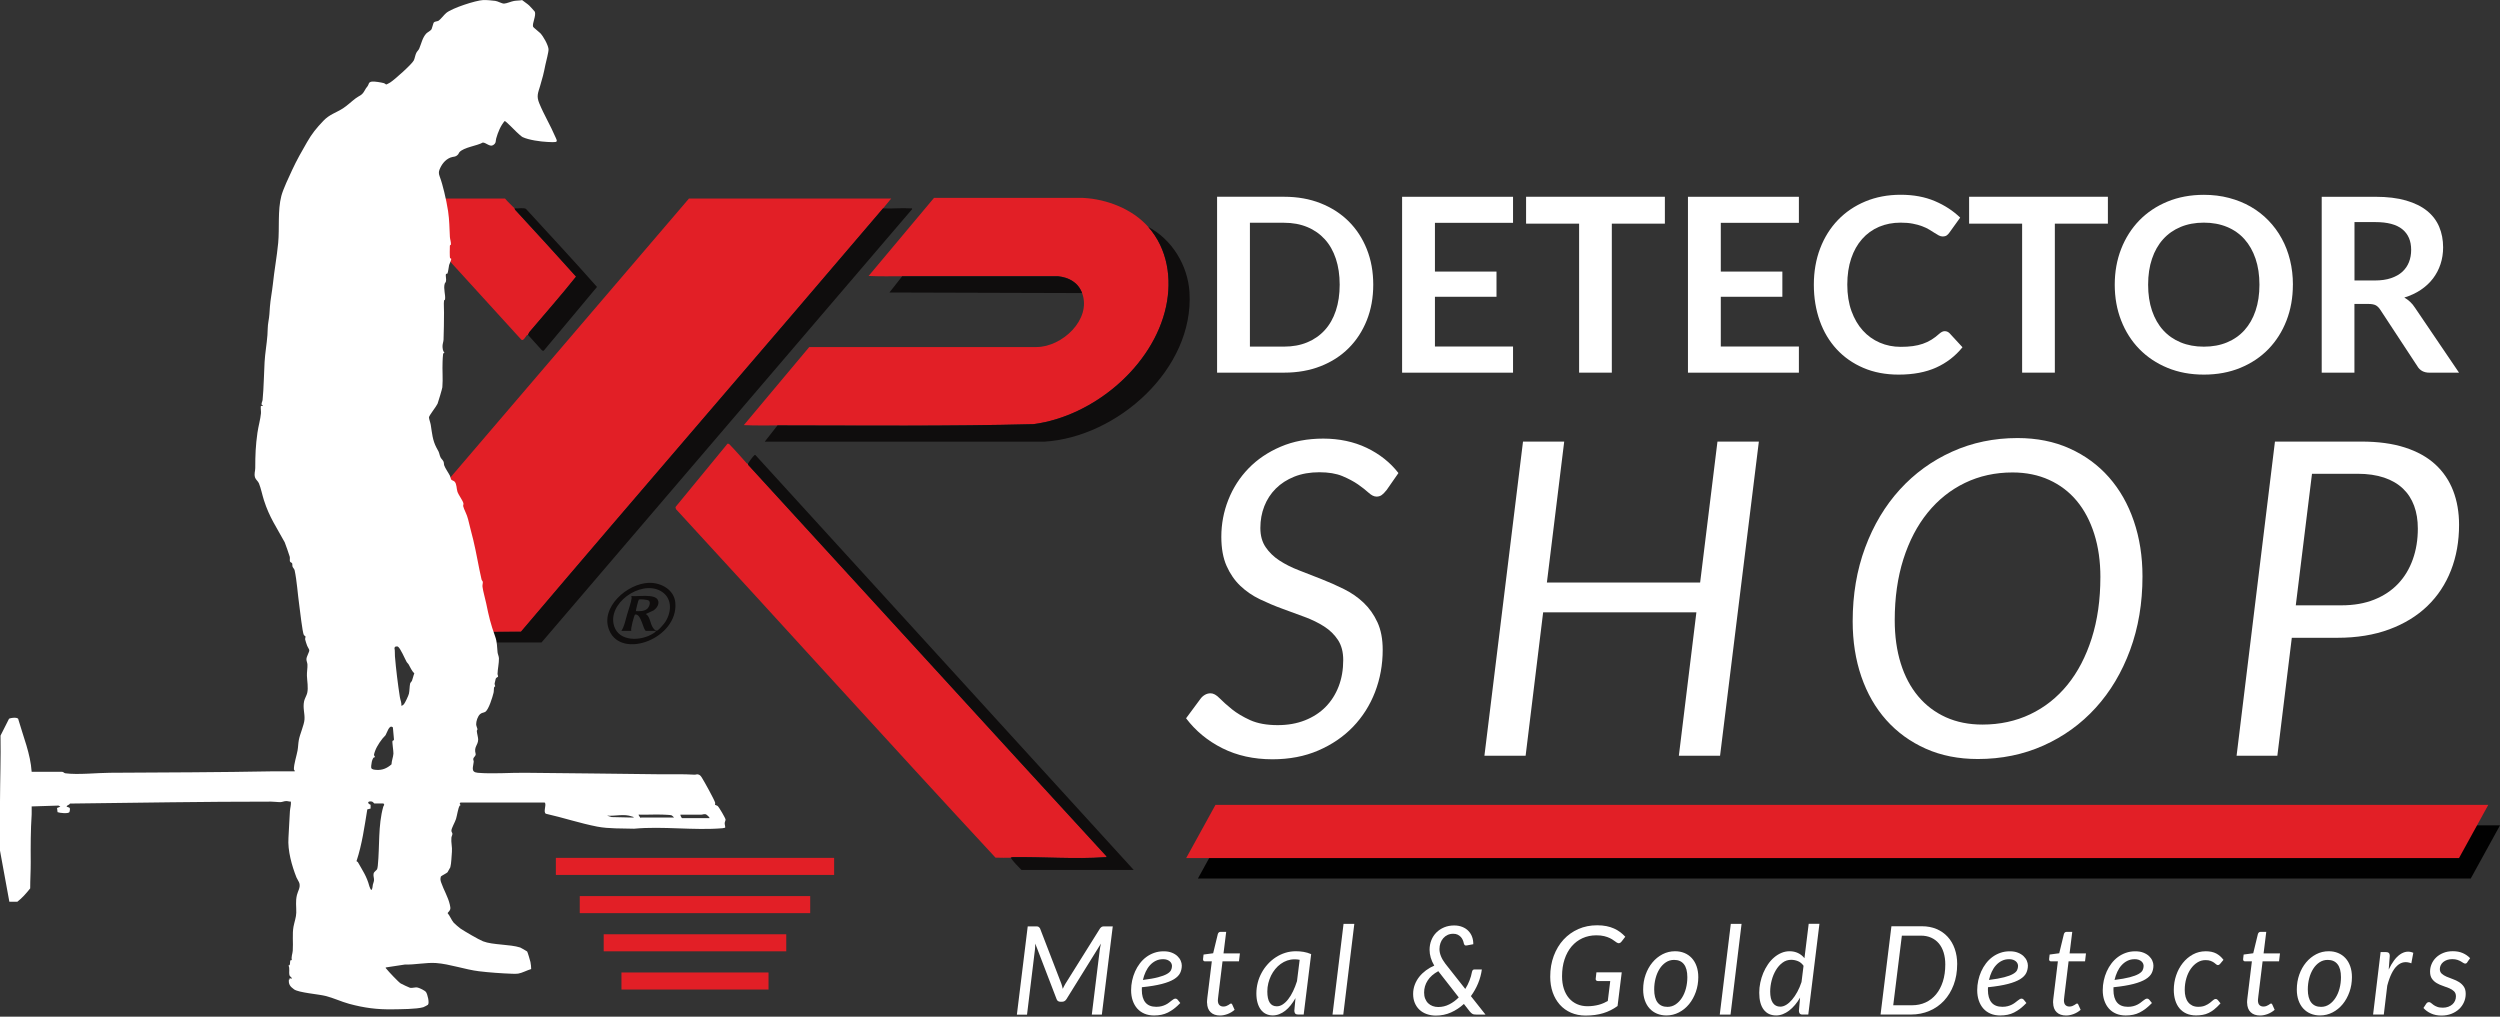 <svg width="300" height="122" viewBox="0 0 300 122" fill="none" xmlns="http://www.w3.org/2000/svg">
<rect x="0" y="0" width="300" height="122" fill="#333333" stroke="none"/>
<g clip-path="url(#clip0_94_163)">
<path d="M121.287 102.93C120.68 102.94 120.065 102.933 119.458 102.916C106.603 89.053 93.927 75.01 81.12 61.102L81.054 60.849L87.308 53.236L87.483 53.271C88.224 54.016 88.898 54.82 89.604 55.593C89.66 55.656 89.737 55.638 89.744 55.642C89.758 55.656 89.758 55.758 89.811 55.814C104.145 71.446 118.425 87.132 132.777 102.754C132.805 102.912 132.706 102.849 132.605 102.856C129.093 103.112 125.104 102.8 121.523 102.852C121.396 102.852 121.298 102.926 121.287 102.926V102.93Z" fill="#E21F26"/>
<path d="M89.744 55.645C89.948 55.34 90.225 54.932 90.478 54.676C90.534 54.62 90.541 54.578 90.647 54.602L136.049 104.394H122.576C122.144 103.93 121.631 103.46 121.287 102.933C121.301 102.933 121.396 102.859 121.523 102.859C125.104 102.807 129.09 103.123 132.605 102.863C132.706 102.856 132.805 102.916 132.777 102.761C118.425 87.142 104.148 71.457 89.811 55.821C89.758 55.764 89.758 55.663 89.744 55.649V55.645Z" fill="#0F0D0D"/>
<path d="M137.791 27.231C140.105 29.85 140.649 33.432 139.929 36.785C138.388 43.952 131.203 49.953 124.03 50.898C113.804 51.158 103.537 51.059 93.298 51.049C91.953 51.049 90.601 51.077 89.26 51.014L97.108 41.645H124.391C127.439 41.638 131.017 38.341 129.855 35.17C129.388 33.895 128.275 33.288 126.965 33.151C120.732 33.144 114.5 33.158 108.271 33.151C106.926 33.151 105.574 33.179 104.232 33.116L112.08 23.748H129.964C132.808 23.888 135.888 25.075 137.794 27.231H137.791Z" fill="#E21F26"/>
<path d="M137.791 27.231C140.639 28.73 142.538 31.841 142.738 35.061C143.307 44.279 134.093 52.474 125.297 53.001H91.767L93.298 51.049C103.537 51.063 113.804 51.161 124.03 50.898C131.203 49.953 138.388 43.952 139.929 36.785C140.649 33.432 140.108 29.85 137.791 27.231Z" fill="#0F0D0D"/>
<path d="M129.852 35.17L106.733 35.1L108.263 33.151C114.493 33.158 120.725 33.144 126.958 33.151C128.268 33.288 129.381 33.892 129.848 35.17H129.852Z" fill="#0F0D0D"/>
<path d="M41.698 75.843C40.539 75.843 39.373 75.874 38.218 75.808L82.679 23.821H106.947C106.624 24.215 106.301 24.618 105.971 25.005C91.532 41.975 76.935 58.816 62.52 75.808C55.582 75.864 48.64 75.853 41.701 75.843H41.698Z" fill="#E21F26"/>
<path d="M105.967 25.005C107.049 25.064 108.204 24.927 109.275 25.005C109.38 25.012 109.475 24.952 109.447 25.107L64.986 77.093H40.718C40.687 76.973 40.767 76.952 40.824 76.882C41.09 76.534 41.459 76.222 41.694 75.839C48.633 75.85 55.575 75.86 62.514 75.804C76.928 58.812 91.528 41.972 105.964 25.001L105.967 25.005Z" fill="#0F0D0D"/>
<path d="M61.752 25.005C61.752 25.005 61.766 25.12 61.818 25.18C64.266 27.845 66.717 30.5 69.125 33.2C67.335 35.448 65.424 37.614 63.563 39.809C63.458 39.932 63.398 40.139 63.353 40.191C63.349 40.199 63.265 40.177 63.212 40.241C63.047 40.434 62.787 40.971 62.549 40.75L47.13 23.825H60.603C60.947 24.25 61.386 24.611 61.752 25.008V25.005Z" fill="#E21F26"/>
<path d="M63.353 40.184C63.398 40.132 63.458 39.925 63.563 39.802C65.424 37.607 67.335 35.444 69.125 33.193C66.717 30.497 64.262 27.838 61.818 25.173C61.766 25.117 61.766 25.015 61.752 24.998C62.117 25.054 62.815 24.892 63.114 25.064C65.965 28.179 68.848 31.265 71.64 34.433L65.235 42.098L65.056 42.063L63.353 40.177V40.184Z" fill="#0F0D0D"/>
<path d="M77.893 69.94C79.337 69.909 80.903 70.762 81.04 72.324C81.412 76.584 74.61 79.196 73.114 75.653C71.952 72.9 75.284 70 77.89 69.94H77.893ZM78.673 75.702H77.525C77.191 75.702 76.952 73.592 76.211 73.746C76.113 73.767 75.65 75.474 75.751 75.702H74.568C74.926 75.162 75.06 74.407 75.246 73.767C75.4 73.23 75.727 72.31 75.794 71.805C75.808 71.699 75.772 71.622 75.755 71.524C76.489 71.618 78.557 71.225 78.94 71.991C79.179 72.472 78.81 72.984 78.424 73.251L77.497 73.68C78.013 73.971 78.009 74.807 78.343 75.305C78.469 75.495 78.691 75.794 78.926 75.635C79.147 75.488 79.698 74.849 79.849 74.61C80.646 73.353 80.674 71.65 79.214 70.885C76.805 69.621 72.826 72.437 73.701 75.144C74.315 77.047 76.928 76.928 78.35 76.036C78.413 75.997 78.782 75.794 78.676 75.702H78.673ZM77.886 72.1C77.735 71.942 76.791 71.871 76.661 71.952C76.601 71.991 76.313 73.146 76.303 73.336C76.763 73.35 77.282 73.374 77.662 73.058C77.879 72.876 78.108 72.338 77.886 72.1Z" fill="#0F0D0D"/>
<path d="M-0 96.181C0.01 93.568 0.109 90.907 0.063 88.273L1.081 86.254C1.194 86.156 2.226 85.987 2.208 86.356C2.802 88.428 3.652 90.44 3.799 92.617H7.451C7.634 92.624 7.655 92.768 7.851 92.796C9.354 92.996 11.647 92.74 13.22 92.733C19.783 92.694 26.335 92.68 32.888 92.557C33.713 92.543 34.545 92.575 35.37 92.557C35.395 92.441 35.272 92.42 35.268 92.308C35.258 91.707 35.595 90.682 35.707 90.061C35.781 89.65 35.781 89.225 35.858 88.81C35.992 88.08 36.494 86.995 36.539 86.338C36.589 85.597 36.318 84.958 36.494 84.137C36.56 83.835 36.803 83.438 36.866 83.161C37.014 82.507 36.855 81.742 36.831 81.092C36.813 80.643 36.915 80.155 36.894 79.748C36.884 79.526 36.768 79.319 36.771 79.108C36.778 78.757 37.143 78.234 37.112 78.009C37.094 77.886 36.915 77.651 36.862 77.5C36.803 77.332 36.641 76.889 36.62 76.742C36.599 76.594 36.68 76.464 36.652 76.37C36.631 76.303 36.518 76.292 36.462 76.201C36.29 75.899 35.988 73.157 35.904 72.56C35.718 71.243 35.63 69.715 35.356 68.437C35.318 68.262 35.142 68.125 35.103 67.991C35.065 67.858 35.103 67.679 35.047 67.581C35.005 67.507 34.836 67.496 34.794 67.366C34.745 67.205 34.815 66.991 34.77 66.808C34.731 66.653 34.218 65.175 34.166 65.077C33.169 63.247 32.329 62.082 31.676 60.038C31.469 59.392 31.322 58.623 31.076 58.008C30.974 57.756 30.682 57.541 30.609 57.31C30.465 56.85 30.63 56.569 30.63 56.168C30.63 54.606 30.675 53.468 30.893 51.927C30.998 51.182 31.255 50.294 31.314 49.606C31.335 49.37 31.272 49.019 31.297 48.756L31.343 48.696L31.518 48.728C31.574 48.57 31.413 48.636 31.399 48.573C31.35 48.352 31.494 48.18 31.511 47.994C31.659 46.48 31.662 44.964 31.75 43.447C31.81 42.372 32.01 41.298 32.09 40.227C32.136 39.637 32.105 39.173 32.21 38.594C32.34 37.892 32.34 37.484 32.392 36.792C32.452 35.967 32.649 34.988 32.744 34.106C32.916 32.438 33.228 30.802 33.383 29.145C33.551 27.368 33.305 25.258 33.762 23.509C33.976 22.691 34.689 21.195 35.068 20.377C35.588 19.253 36.216 18.14 36.838 17.069C37.459 15.998 37.934 15.415 38.811 14.492C39.535 13.726 40.335 13.533 41.167 12.996C41.659 12.68 42.189 12.167 42.667 11.809C43.144 11.451 43.422 11.472 43.738 10.896C43.931 10.548 43.899 10.626 44.114 10.338C44.289 10.102 44.18 9.864 44.623 9.793C44.921 9.748 45.753 9.892 46.066 9.976C46.182 10.008 46.28 10.137 46.371 10.137C46.403 10.137 46.761 9.934 46.828 9.895C47.319 9.59 49.447 7.69 49.661 7.241C49.774 7.005 49.827 6.609 49.95 6.359C50.051 6.149 50.223 6.026 50.304 5.84C50.553 5.264 50.694 4.502 51.161 4.014C51.312 3.856 51.691 3.698 51.797 3.48C51.867 3.332 51.99 2.778 52.06 2.693C52.169 2.567 52.474 2.574 52.618 2.493C52.843 2.363 53.292 1.766 53.549 1.556C54.251 0.969 57.067 0.053 57.994 0.004C58.303 -0.014 59.111 0.06 59.437 0.105C59.736 0.144 60.227 0.439 60.484 0.432C60.779 0.425 61.333 0.176 61.674 0.116C61.98 0.06 62.345 0.077 62.654 0.011C62.917 0.228 63.251 0.425 63.5 0.657C63.577 0.73 64.15 1.345 64.167 1.391C64.381 1.865 63.83 2.813 63.974 3.22C64.002 3.297 64.715 3.849 64.841 3.985C65.213 4.386 65.747 5.334 65.821 5.871C65.863 6.191 65.522 7.385 65.442 7.799C65.245 8.81 65.105 9.347 64.813 10.32C64.553 11.18 64.36 11.535 64.715 12.402C65.266 13.747 66.074 15.085 66.643 16.43C66.72 16.616 66.959 16.985 66.681 17.034C66.467 17.073 65.93 17.048 65.688 17.034C64.866 16.995 63.447 16.802 62.71 16.451C62.555 16.377 62.141 15.98 61.983 15.836C61.793 15.664 60.677 14.492 60.557 14.523C60.062 15.103 59.753 15.875 59.546 16.609C59.455 16.928 59.574 17.157 59.181 17.41C58.788 17.662 58.335 17.118 57.941 17.104C57.208 17.515 55.691 17.659 55.129 18.263C55.066 18.33 55.048 18.445 54.978 18.523C54.658 18.888 54.405 18.758 54.03 18.916C53.394 19.183 52.983 19.741 52.737 20.366C52.629 20.64 52.653 20.875 52.755 21.153C52.98 21.757 53.155 22.406 53.31 23.049C53.486 23.779 53.668 24.629 53.77 25.335C53.935 26.469 53.928 27.326 53.988 28.446C54.002 28.699 54.156 29.145 54.103 29.369C54.093 29.415 53.998 29.384 53.984 29.492C53.963 29.65 53.963 30.911 54.002 30.974C54.023 31.006 54.139 31.009 54.149 31.069C54.17 31.188 53.938 31.638 53.896 31.799C53.83 32.063 53.794 32.593 53.696 32.814C53.664 32.891 53.542 32.814 53.517 32.888C53.443 33.088 53.58 33.478 53.517 33.752C53.482 33.903 53.384 33.966 53.359 34.061C53.197 34.658 53.478 35.381 53.408 35.918C53.394 36.031 53.296 35.974 53.282 36.087C53.233 36.477 53.289 37.066 53.282 37.488C53.268 38.58 53.275 39.668 53.226 40.757C53.215 40.999 53.106 41.266 53.103 41.515C53.103 41.726 53.131 42.218 53.342 42.274C53.264 42.347 53.191 42.393 53.169 42.509C53.138 42.681 53.12 43.169 53.11 43.383C53.061 44.395 53.169 45.473 53.082 46.477C53.071 46.614 52.58 48.289 52.509 48.443C52.351 48.798 51.47 49.88 51.477 50.087C51.484 50.308 51.649 50.722 51.691 50.986C51.853 51.993 51.895 52.808 52.383 53.735C52.646 54.234 52.625 54.093 52.783 54.676C52.885 55.045 53.099 55.133 53.208 55.361C53.289 55.526 53.254 55.694 53.306 55.845C53.429 56.203 53.805 56.716 53.991 57.088C54.058 57.222 54.089 57.464 54.153 57.555C54.209 57.636 54.448 57.692 54.546 57.791C54.82 58.072 54.771 58.63 54.89 58.995C55.023 59.402 55.515 60.024 55.606 60.382C55.642 60.523 55.561 60.624 55.585 60.747C55.656 61.095 56.042 61.745 56.172 62.32C56.354 63.132 56.593 63.957 56.793 64.792C57.176 66.369 57.418 67.96 57.783 69.526C57.812 69.652 57.927 69.737 57.938 69.831C57.956 69.965 57.875 70.189 57.899 70.404C57.969 70.976 58.222 71.801 58.345 72.409C58.651 73.926 58.886 74.905 59.413 76.359C59.669 77.068 59.63 77.567 59.708 78.283C59.729 78.49 59.866 78.761 59.873 78.996C59.887 79.575 59.722 80.274 59.704 80.857C59.701 80.966 59.785 81.096 59.767 81.198C59.757 81.254 59.539 81.293 59.486 81.454C59.469 81.507 59.353 81.988 59.353 82.026C59.349 82.149 59.43 82.283 59.42 82.367C59.416 82.406 59.321 82.395 59.304 82.448C59.244 82.648 59.276 82.929 59.23 83.122C59.111 83.621 58.64 85.194 58.215 85.432C58.019 85.541 57.815 85.513 57.608 85.699C57.32 85.963 57.134 86.546 57.141 86.925C57.141 87.111 57.295 87.416 57.295 87.511C57.295 87.574 57.211 87.638 57.218 87.732C57.239 88.027 57.383 88.522 57.38 88.733C57.369 89.46 56.842 89.586 57.074 90.447C57.148 90.717 56.814 90.837 56.793 91.079C56.783 91.202 56.856 91.307 56.846 91.416C56.797 92.037 56.438 92.659 57.344 92.736C59.069 92.884 61.175 92.719 62.952 92.733C68.314 92.775 73.75 92.856 79.115 92.912C80.523 92.926 81.952 92.873 83.382 92.964C83.487 92.971 83.578 92.908 83.712 92.922C83.968 92.947 84.084 93.105 84.214 93.302C84.477 93.709 85.72 95.956 85.815 96.314C85.843 96.42 85.783 96.549 85.804 96.581C85.815 96.595 86.043 96.658 86.113 96.711C86.264 96.827 87.065 98.186 87.069 98.354C87.069 98.463 86.97 98.632 86.963 98.776C86.956 98.969 87.047 99.134 87.019 99.323C86.914 99.338 86.809 99.376 86.703 99.387C83.294 99.678 79.522 99.12 76.085 99.446C74.649 99.397 73.072 99.464 71.664 99.194C69.624 98.8 67.542 98.105 65.505 97.649C65.171 97.448 65.561 96.683 65.407 96.346L65.336 96.3H55.255L55.16 96.437C55.353 96.743 55.234 96.578 55.16 96.683C54.971 96.964 54.844 97.887 54.721 98.277C54.599 98.667 54.184 99.362 54.17 99.661C54.16 99.854 54.286 99.91 54.29 100.057C54.293 100.205 54.184 100.359 54.167 100.528C54.111 101.104 54.283 101.641 54.23 102.224C54.184 102.73 54.163 103.629 54.037 104.078C54.026 104.11 53.724 104.65 53.7 104.675C53.601 104.78 53.061 105.047 52.91 105.17C52.818 105.465 52.846 105.626 52.941 105.904C53.233 106.764 53.773 107.649 53.977 108.544C54.103 109.096 54.075 109.152 53.71 109.57C53.988 109.893 54.17 110.402 54.437 110.715C54.542 110.837 55.108 111.329 55.248 111.42C55.743 111.754 57.46 112.762 57.969 112.958C59.139 113.411 61.172 113.299 62.422 113.699C62.496 113.724 63.226 114.142 63.258 114.177C63.307 114.229 63.623 115.286 63.654 115.444C63.711 115.708 63.735 116.017 63.742 116.287C63.272 116.421 62.643 116.761 62.18 116.835C61.955 116.87 61.667 116.856 61.435 116.849C60.224 116.807 58.675 116.698 57.474 116.55C55.824 116.35 53.953 115.68 52.334 115.564C51.168 115.479 49.784 115.785 48.598 115.743L46.291 116.094C46.266 116.196 46.333 116.21 46.378 116.27C46.603 116.565 47.815 117.846 48.078 118.011C48.187 118.078 49.1 118.513 49.191 118.531C49.528 118.601 49.802 118.426 50.143 118.513C50.381 118.577 50.982 118.854 51.122 119.051C51.298 119.296 51.561 120.357 51.35 120.575C51.312 120.613 50.873 120.841 50.796 120.866C49.985 121.108 48.043 121.101 47.137 121.119C45.244 121.15 43.72 120.95 41.898 120.459C40.953 120.202 39.991 119.742 39.054 119.511C38.211 119.3 35.841 119.121 35.289 118.724C34.826 118.39 34.591 118.113 34.675 117.499L34.791 117.558L34.735 117.383C35.381 117.548 34.791 117.211 34.745 117.049C34.629 116.649 34.815 116.182 34.615 115.866C34.917 115.838 34.721 115.427 34.879 115.216H35.023C34.921 114.823 35.107 114.458 35.131 114.075C35.198 113.137 35.058 112.045 35.223 111.189C35.331 110.623 35.539 110.075 35.553 109.528C35.57 108.776 35.444 108.179 35.633 107.396C35.749 106.912 36.065 106.518 35.928 105.995C35.876 105.799 35.658 105.497 35.577 105.296C35.019 103.892 34.506 102.062 34.615 100.538C34.692 99.471 34.71 98.414 34.791 97.329C34.819 96.953 34.945 96.574 34.907 96.191C34.717 96.205 34.541 96.128 34.352 96.128C34.099 96.128 33.885 96.251 33.65 96.255C33.312 96.262 32.933 96.195 32.544 96.195C24.495 96.191 16.44 96.335 8.396 96.427C8.329 96.588 8.048 96.63 8.002 96.746C7.95 96.876 8.357 96.827 8.382 97.01C8.413 97.087 8.367 97.357 8.339 97.434C8.245 97.68 7.146 97.561 6.907 97.459L6.844 96.957L7.244 96.802L7.026 96.669L3.799 96.771C3.785 97.09 3.82 97.413 3.799 97.733C3.676 99.636 3.673 101.543 3.687 103.453C3.694 104.506 3.62 105.553 3.624 106.606C3.164 107.186 2.658 107.765 2.079 108.211H1.123L-0 102.076C0.007 100.114 -0.011 98.144 -0 96.181ZM48.152 84.681C48.275 84.688 48.397 84.597 48.471 84.505C48.615 84.33 49.023 83.466 49.072 83.238C49.149 82.897 49.145 82.349 49.212 82.04C49.244 81.893 49.384 81.816 49.44 81.679C49.549 81.401 49.598 81.082 49.718 80.808C49.398 80.499 49.24 80.078 49.019 79.702C48.963 79.607 48.861 79.547 48.805 79.449C48.598 79.091 48.043 77.749 47.741 77.591C47.664 77.553 47.446 77.567 47.39 77.641L47.334 77.767C47.411 78.094 47.365 78.427 47.393 78.754C47.52 80.302 47.744 82.111 47.983 83.649C48.036 83.993 48.222 84.368 48.152 84.677V84.681ZM47.112 88.898C47.137 88.86 47.263 88.877 47.277 88.744L47.147 87.29C46.701 86.89 46.456 87.922 46.263 88.228C45.806 88.663 45.23 89.509 45.016 90.103C44.981 90.201 44.883 90.478 44.879 90.559C44.872 90.71 45.002 90.738 44.995 90.872C44.626 90.78 44.5 91.999 44.553 92.157C44.619 92.357 44.988 92.374 45.199 92.388C45.904 92.431 46.463 92.178 46.982 91.721C46.993 91.293 47.182 90.861 47.211 90.436C47.228 90.145 47.032 89.014 47.105 88.898H47.112ZM46.02 96.416H44.911C44.883 96.416 44.763 96.209 44.616 96.184C44.149 96.1 43.991 96.377 44.472 96.574V97.024L44.075 97.129C43.734 99.211 43.45 101.314 42.783 103.33C42.797 103.39 42.913 103.404 42.934 103.439C43.513 104.468 44.015 105.17 44.321 106.343C44.342 106.42 44.496 106.803 44.559 106.806C44.728 106.631 44.7 106.346 44.742 106.16C44.781 105.985 44.876 105.802 44.883 105.609C44.893 105.335 44.767 105.082 44.837 104.808C44.893 104.598 45.199 104.429 45.258 104.296C45.293 104.215 45.328 103.959 45.339 103.853C45.571 101.55 45.357 99.046 45.992 96.802C46.017 96.718 46.087 96.651 46.108 96.564L46.02 96.42V96.416ZM85.151 98.168C85.148 98.07 84.846 97.796 84.775 97.757C84.54 97.621 84.361 97.757 84.133 97.764C83.308 97.782 82.476 97.747 81.65 97.764C81.612 97.8 81.78 98.172 81.854 98.172H85.151V98.168ZM80.892 98.109C80.839 98.031 80.632 97.849 80.558 97.828C80.428 97.789 79.726 97.761 79.522 97.754C78.564 97.715 77.591 97.789 76.633 97.754C76.594 97.789 76.794 98.073 76.836 98.112C76.906 98.175 76.935 98.105 76.956 98.105H80.895L80.892 98.109ZM76.046 98.109C76.029 98 75.923 98.014 75.85 97.986C74.873 97.621 73.855 97.958 72.837 97.877L73.392 98.049L76.046 98.109Z" fill="white"/>
<path d="M66.703 102.944H100.096V104.991H66.703V102.944ZM69.571 109.577H97.224V107.53H69.571V109.577ZM72.444 114.159H94.351V112.112H72.444V114.159ZM74.575 118.745H92.223V116.698H74.575V118.745Z" fill="#E21F26"/>
<path d="M133.532 111.157L132.222 121.751H131.017L131.979 113.924C131.994 113.826 132.011 113.717 132.036 113.597C132.057 113.478 132.085 113.355 132.113 113.229L127.98 119.89C127.85 120.1 127.675 120.209 127.446 120.209H127.246C127.137 120.209 127.042 120.181 126.962 120.128C126.881 120.076 126.821 119.995 126.79 119.893L124.233 113.232C124.23 113.352 124.223 113.467 124.219 113.583C124.216 113.699 124.205 113.808 124.198 113.906L123.243 121.758H122.025L123.327 111.164H124.349C124.472 111.164 124.56 111.181 124.616 111.213C124.669 111.245 124.732 111.308 124.802 111.403L127.369 118.064C127.404 118.162 127.432 118.26 127.457 118.359C127.481 118.457 127.506 118.559 127.531 118.661C127.58 118.559 127.629 118.457 127.678 118.359C127.727 118.26 127.78 118.162 127.84 118.064L132.008 111.403C132.092 111.304 132.166 111.241 132.229 111.21C132.292 111.181 132.387 111.164 132.51 111.164H133.539L133.532 111.157Z" fill="white"/>
<path d="M141.632 120.367C141.38 120.627 141.134 120.852 140.891 121.038C140.649 121.224 140.403 121.375 140.158 121.501C139.908 121.624 139.648 121.716 139.375 121.772C139.101 121.828 138.806 121.856 138.49 121.856C138.061 121.856 137.675 121.786 137.338 121.642C136.997 121.498 136.709 121.294 136.474 121.031C136.239 120.768 136.056 120.448 135.926 120.072C135.796 119.697 135.733 119.279 135.733 118.815C135.733 118.433 135.775 118.046 135.856 117.667C135.937 117.288 136.056 116.923 136.211 116.575C136.365 116.231 136.555 115.911 136.78 115.613C137.004 115.318 137.261 115.062 137.549 114.847C137.837 114.633 138.156 114.465 138.504 114.342C138.851 114.219 139.224 114.156 139.624 114.156C140.024 114.156 140.33 114.208 140.607 114.317C140.884 114.426 141.109 114.563 141.288 114.731C141.464 114.9 141.597 115.083 141.685 115.286C141.773 115.49 141.815 115.68 141.815 115.862C141.815 116.189 141.748 116.487 141.615 116.761C141.481 117.035 141.239 117.281 140.884 117.502C140.53 117.72 140.042 117.913 139.42 118.074C138.799 118.236 138.002 118.369 137.025 118.468C137.025 118.52 137.025 118.576 137.022 118.626C137.022 118.678 137.018 118.731 137.018 118.784C137.018 119.444 137.162 119.949 137.45 120.297C137.738 120.645 138.174 120.817 138.756 120.817C138.992 120.817 139.202 120.792 139.389 120.743C139.575 120.694 139.74 120.634 139.884 120.56C140.028 120.49 140.158 120.409 140.266 120.325C140.379 120.237 140.477 120.16 140.568 120.09C140.66 120.02 140.744 119.956 140.825 119.907C140.905 119.858 140.983 119.834 141.06 119.834C141.155 119.834 141.239 119.876 141.313 119.96L141.639 120.367H141.632ZM139.55 115.104C139.241 115.104 138.953 115.167 138.693 115.297C138.433 115.423 138.202 115.602 137.998 115.824C137.794 116.048 137.622 116.312 137.482 116.614C137.341 116.916 137.229 117.242 137.148 117.593C137.907 117.498 138.518 117.393 138.974 117.27C139.434 117.151 139.785 117.017 140.031 116.877C140.277 116.737 140.438 116.586 140.519 116.424C140.6 116.262 140.639 116.09 140.639 115.915C140.639 115.827 140.618 115.732 140.579 115.637C140.54 115.543 140.477 115.455 140.389 115.374C140.302 115.297 140.189 115.23 140.052 115.177C139.915 115.125 139.747 115.1 139.55 115.1V115.104Z" fill="white"/>
<path d="M144.842 120.336V120.22C144.842 120.174 144.845 120.104 144.852 120.016C144.859 119.928 144.873 119.812 144.887 119.669C144.901 119.525 144.93 119.338 144.958 119.107L145.418 115.36H144.582C144.512 115.36 144.459 115.335 144.417 115.29C144.375 115.244 144.357 115.17 144.368 115.072L144.427 114.545L145.579 114.391L146.141 112.077C146.166 112.003 146.204 111.943 146.257 111.894C146.31 111.849 146.373 111.824 146.453 111.824H147.142L146.822 114.405H148.789L148.676 115.36H146.703L146.253 119.04C146.229 119.244 146.208 119.405 146.194 119.528C146.18 119.651 146.169 119.749 146.162 119.823C146.155 119.897 146.148 119.949 146.148 119.978C146.148 120.006 146.144 120.03 146.144 120.044C146.144 120.297 146.204 120.483 146.324 120.603C146.443 120.722 146.601 120.785 146.798 120.785C146.931 120.785 147.047 120.768 147.142 120.729C147.237 120.69 147.324 120.652 147.398 120.606C147.472 120.56 147.535 120.522 147.584 120.483C147.633 120.445 147.675 120.427 147.711 120.427C147.756 120.427 147.788 120.438 147.809 120.455C147.83 120.476 147.851 120.508 147.872 120.55L148.153 121.178C147.911 121.389 147.637 121.558 147.328 121.677C147.019 121.796 146.71 121.86 146.401 121.86C145.923 121.86 145.548 121.73 145.274 121.466C145 121.207 144.859 120.827 144.849 120.329L144.842 120.336Z" fill="white"/>
<path d="M155.457 119.774C155.278 120.09 155.088 120.374 154.884 120.631C154.681 120.887 154.463 121.105 154.235 121.284C154.007 121.463 153.764 121.603 153.511 121.702C153.259 121.8 152.995 121.849 152.725 121.849C152.43 121.849 152.16 121.789 151.921 121.674C151.678 121.558 151.475 121.389 151.303 121.164C151.134 120.94 151.001 120.666 150.906 120.336C150.811 120.006 150.765 119.633 150.765 119.209C150.765 118.784 150.822 118.334 150.931 117.913C151.039 117.491 151.197 117.095 151.405 116.719C151.608 116.343 151.854 116.003 152.142 115.687C152.426 115.374 152.746 115.104 153.101 114.872C153.452 114.644 153.831 114.465 154.235 114.338C154.639 114.212 155.063 114.149 155.506 114.149C155.825 114.149 156.138 114.173 156.44 114.226C156.742 114.279 157.044 114.366 157.339 114.496L156.443 121.74H155.762C155.59 121.74 155.474 121.695 155.411 121.607C155.348 121.519 155.32 121.41 155.32 121.28L155.46 119.763L155.457 119.774ZM155.959 115.177C155.85 115.153 155.745 115.135 155.636 115.128C155.53 115.121 155.425 115.118 155.323 115.118C155.028 115.118 154.74 115.167 154.466 115.262C154.189 115.357 153.933 115.493 153.69 115.666C153.448 115.838 153.23 116.045 153.034 116.284C152.837 116.522 152.669 116.786 152.528 117.07C152.388 117.355 152.279 117.66 152.198 117.983C152.117 118.306 152.079 118.636 152.079 118.977C152.079 120.164 152.458 120.757 153.216 120.757C153.459 120.757 153.694 120.683 153.926 120.532C154.157 120.381 154.379 120.174 154.586 119.904C154.797 119.637 154.99 119.317 155.165 118.949C155.344 118.583 155.499 118.18 155.639 117.741L155.959 115.177Z" fill="white"/>
<path d="M159.902 121.751L161.226 110.862H162.518L161.194 121.751H159.902Z" fill="white"/>
<path d="M178.27 121.751H177.175C177.073 121.751 176.982 121.744 176.904 121.733C176.827 121.723 176.76 121.702 176.701 121.67C176.641 121.638 176.585 121.6 176.536 121.551C176.486 121.501 176.427 121.442 176.371 121.375L175.668 120.473C175.201 120.901 174.685 121.242 174.12 121.494C173.554 121.747 172.954 121.87 172.311 121.87C171.908 121.87 171.539 121.81 171.202 121.688C170.865 121.568 170.577 121.396 170.338 121.171C170.099 120.947 169.91 120.676 169.776 120.353C169.643 120.034 169.576 119.672 169.576 119.275C169.576 118.878 169.643 118.517 169.773 118.169C169.903 117.822 170.082 117.505 170.313 117.214C170.542 116.926 170.812 116.67 171.118 116.442C171.427 116.213 171.757 116.024 172.111 115.873C171.918 115.546 171.778 115.227 171.686 114.911C171.595 114.595 171.549 114.282 171.549 113.973C171.549 113.569 171.62 113.186 171.76 112.832C171.901 112.474 172.101 112.165 172.361 111.905C172.62 111.645 172.929 111.438 173.295 111.283C173.66 111.132 174.064 111.055 174.506 111.055C174.864 111.055 175.191 111.115 175.479 111.231C175.767 111.346 176.009 111.505 176.206 111.708C176.402 111.912 176.553 112.147 176.652 112.421C176.753 112.695 176.799 112.99 176.795 113.306L176.048 113.446C175.935 113.471 175.847 113.467 175.791 113.432C175.735 113.397 175.693 113.327 175.661 113.218C175.637 113.081 175.595 112.941 175.535 112.804C175.475 112.667 175.394 112.54 175.293 112.432C175.191 112.323 175.064 112.228 174.917 112.158C174.769 112.087 174.594 112.052 174.394 112.052C174.141 112.052 173.916 112.098 173.712 112.193C173.509 112.288 173.337 112.417 173.193 112.583C173.045 112.748 172.936 112.944 172.856 113.165C172.778 113.39 172.736 113.629 172.736 113.885C172.736 114.444 172.975 115.033 173.453 115.659L175.833 118.675C176.037 118.348 176.206 118.015 176.339 117.667C176.476 117.319 176.574 116.975 176.637 116.628C176.659 116.54 176.69 116.466 176.732 116.413C176.778 116.361 176.845 116.333 176.939 116.333H177.821C177.747 116.898 177.596 117.456 177.371 118.004C177.143 118.552 176.855 119.061 176.508 119.535L178.267 121.761L178.27 121.751ZM172.592 116.543C172.027 116.849 171.599 117.221 171.318 117.664C171.033 118.106 170.893 118.587 170.893 119.11C170.893 119.388 170.935 119.63 171.023 119.844C171.111 120.058 171.226 120.241 171.377 120.388C171.528 120.536 171.707 120.648 171.915 120.725C172.122 120.803 172.347 120.841 172.589 120.841C173.056 120.841 173.498 120.736 173.916 120.522C174.334 120.311 174.71 120.03 175.05 119.686L172.596 116.543H172.592Z" fill="white"/>
<path d="M191.571 116.677H194.609L194.107 120.722C193.84 120.915 193.566 121.084 193.282 121.224C192.997 121.368 192.699 121.487 192.386 121.582C192.074 121.677 191.74 121.751 191.392 121.796C191.041 121.842 190.666 121.867 190.262 121.867C189.619 121.867 189.04 121.751 188.517 121.523C187.993 121.294 187.547 120.975 187.179 120.56C186.81 120.146 186.526 119.658 186.325 119.086C186.125 118.513 186.027 117.888 186.027 117.207C186.027 116.294 186.167 115.462 186.452 114.703C186.736 113.948 187.126 113.295 187.628 112.751C188.13 112.207 188.724 111.785 189.408 111.483C190.093 111.181 190.845 111.034 191.659 111.034C192.074 111.034 192.446 111.069 192.779 111.136C193.113 111.203 193.415 111.301 193.689 111.424C193.963 111.547 194.209 111.694 194.43 111.859C194.647 112.028 194.851 112.21 195.034 112.407L194.591 112.983C194.518 113.085 194.43 113.151 194.328 113.176C194.226 113.201 194.121 113.176 194.015 113.109C193.907 113.046 193.787 112.962 193.657 112.86C193.527 112.758 193.369 112.663 193.18 112.572C192.994 112.481 192.769 112.403 192.506 112.337C192.242 112.27 191.93 112.238 191.557 112.238C190.95 112.238 190.395 112.354 189.89 112.586C189.384 112.818 188.952 113.148 188.587 113.576C188.225 114.005 187.944 114.521 187.744 115.128C187.544 115.736 187.446 116.41 187.446 117.154C187.446 117.713 187.519 118.211 187.663 118.654C187.807 119.096 188.014 119.475 188.281 119.784C188.548 120.093 188.868 120.332 189.243 120.497C189.619 120.662 190.033 120.747 190.493 120.747C190.75 120.747 190.989 120.732 191.21 120.701C191.431 120.669 191.642 120.631 191.838 120.578C192.035 120.525 192.221 120.462 192.4 120.385C192.579 120.308 192.755 120.22 192.934 120.121L193.229 117.727H191.751C191.663 117.727 191.593 117.702 191.543 117.649C191.494 117.597 191.473 117.534 191.484 117.46L191.571 116.67V116.677Z" fill="white"/>
<path d="M199.967 121.853C199.556 121.853 199.184 121.782 198.844 121.642C198.503 121.501 198.212 121.298 197.962 121.031C197.713 120.764 197.523 120.441 197.386 120.055C197.249 119.672 197.179 119.233 197.179 118.738C197.179 118.106 197.277 117.513 197.474 116.958C197.671 116.403 197.941 115.915 198.289 115.497C198.633 115.079 199.04 114.753 199.504 114.51C199.971 114.268 200.469 114.149 201.007 114.149C201.417 114.149 201.79 114.219 202.13 114.359C202.471 114.5 202.762 114.703 203.012 114.97C203.257 115.237 203.451 115.56 203.587 115.946C203.724 116.333 203.795 116.768 203.795 117.256C203.795 117.881 203.696 118.475 203.5 119.029C203.303 119.584 203.033 120.076 202.692 120.494C202.348 120.912 201.944 121.245 201.477 121.487C201.01 121.73 200.508 121.853 199.971 121.853H199.967ZM200.094 120.824C200.452 120.824 200.778 120.725 201.073 120.529C201.365 120.332 201.618 120.069 201.828 119.742C202.039 119.416 202.2 119.036 202.313 118.608C202.425 118.18 202.481 117.73 202.481 117.263C202.481 116.575 202.344 116.055 202.071 115.708C201.797 115.36 201.403 115.188 200.891 115.188C200.526 115.188 200.195 115.286 199.904 115.479C199.613 115.673 199.36 115.932 199.153 116.259C198.945 116.586 198.784 116.961 198.672 117.39C198.559 117.818 198.503 118.267 198.503 118.734C198.503 119.426 198.64 119.946 198.91 120.297C199.181 120.648 199.574 120.824 200.094 120.824Z" fill="white"/>
<path d="M206.372 121.751L207.696 110.862H208.988L207.664 121.751H206.372Z" fill="white"/>
<path d="M218.332 110.858L216.994 121.747H216.306C216.134 121.747 216.018 121.702 215.958 121.614C215.898 121.526 215.87 121.417 215.87 121.287L216.011 119.714C215.825 120.041 215.618 120.332 215.396 120.596C215.175 120.855 214.943 121.08 214.698 121.27C214.455 121.456 214.199 121.6 213.936 121.702C213.672 121.803 213.405 121.853 213.135 121.853C212.492 121.853 211.997 121.621 211.643 121.154C211.288 120.687 211.109 120.013 211.109 119.124C211.109 118.72 211.151 118.317 211.235 117.913C211.32 117.509 211.439 117.123 211.593 116.754C211.748 116.385 211.938 116.041 212.155 115.722C212.373 115.402 212.619 115.128 212.889 114.897C213.16 114.665 213.451 114.482 213.767 114.349C214.08 114.215 214.41 114.149 214.754 114.149C215.122 114.149 215.46 114.222 215.762 114.366C216.064 114.51 216.323 114.717 216.534 114.984L217.043 110.858H218.328H218.332ZM216.425 115.894C216.239 115.627 216.011 115.441 215.747 115.335C215.484 115.23 215.217 115.177 214.947 115.177C214.557 115.177 214.206 115.293 213.897 115.525C213.588 115.757 213.321 116.055 213.103 116.424C212.886 116.793 212.714 117.2 212.598 117.656C212.482 118.113 212.422 118.555 212.422 118.994C212.422 119.581 212.528 120.027 212.735 120.336C212.945 120.645 213.244 120.799 213.634 120.799C213.869 120.799 214.108 120.725 214.35 120.578C214.592 120.43 214.824 120.223 215.049 119.96C215.273 119.697 215.481 119.384 215.677 119.026C215.874 118.668 216.042 118.271 216.183 117.843L216.425 115.897V115.894Z" fill="white"/>
<path d="M234.86 115.708C234.86 116.61 234.72 117.432 234.442 118.173C234.165 118.914 233.778 119.549 233.287 120.079C232.795 120.61 232.209 121.02 231.531 121.308C230.854 121.596 230.116 121.744 229.319 121.744H225.667L226.97 111.15H230.629C231.278 111.15 231.865 111.262 232.388 111.483C232.911 111.705 233.354 112.017 233.722 112.417C234.087 112.818 234.372 113.299 234.569 113.861C234.765 114.422 234.864 115.033 234.864 115.704L234.86 115.708ZM233.434 115.739C233.434 115.206 233.368 114.728 233.234 114.296C233.101 113.868 232.908 113.502 232.655 113.204C232.402 112.906 232.093 112.677 231.728 112.516C231.363 112.354 230.952 112.277 230.492 112.277H228.223L227.188 120.631H229.456C230.042 120.631 230.58 120.518 231.068 120.294C231.556 120.069 231.974 119.746 232.325 119.324C232.676 118.903 232.946 118.39 233.143 117.786C233.336 117.182 233.434 116.498 233.434 115.736V115.739Z" fill="white"/>
<path d="M243.164 120.367C242.912 120.627 242.666 120.852 242.424 121.038C242.181 121.224 241.935 121.375 241.69 121.501C241.444 121.628 241.181 121.716 240.907 121.772C240.633 121.828 240.338 121.856 240.022 121.856C239.593 121.856 239.207 121.786 238.87 121.642C238.529 121.498 238.241 121.294 238.006 121.031C237.771 120.768 237.588 120.448 237.458 120.072C237.329 119.697 237.265 119.279 237.265 118.815C237.265 118.433 237.307 118.046 237.388 117.667C237.469 117.288 237.588 116.923 237.743 116.575C237.897 116.227 238.087 115.911 238.312 115.613C238.536 115.318 238.793 115.062 239.081 114.847C239.369 114.633 239.688 114.465 240.036 114.342C240.383 114.219 240.756 114.156 241.156 114.156C241.556 114.156 241.862 114.208 242.139 114.317C242.417 114.426 242.641 114.563 242.82 114.731C242.996 114.9 243.129 115.083 243.217 115.286C243.305 115.49 243.347 115.68 243.347 115.862C243.347 116.189 243.28 116.487 243.147 116.761C243.013 117.035 242.771 117.281 242.417 117.502C242.062 117.72 241.574 117.913 240.952 118.074C240.331 118.236 239.534 118.369 238.558 118.468C238.558 118.52 238.558 118.576 238.554 118.626C238.554 118.678 238.55 118.731 238.55 118.784C238.55 119.444 238.694 119.949 238.982 120.297C239.27 120.645 239.706 120.817 240.289 120.817C240.524 120.817 240.735 120.792 240.921 120.743C241.107 120.694 241.272 120.634 241.416 120.56C241.56 120.487 241.69 120.409 241.799 120.325C241.911 120.237 242.009 120.16 242.101 120.09C242.192 120.02 242.276 119.956 242.357 119.907C242.434 119.858 242.515 119.834 242.592 119.834C242.687 119.834 242.771 119.876 242.845 119.96L243.172 120.367H243.164ZM241.079 115.104C240.77 115.104 240.482 115.167 240.222 115.297C239.962 115.423 239.73 115.602 239.527 115.824C239.323 116.045 239.151 116.312 239.01 116.614C238.87 116.916 238.758 117.242 238.677 117.593C239.435 117.498 240.043 117.393 240.503 117.27C240.963 117.151 241.314 117.017 241.56 116.877C241.806 116.737 241.971 116.586 242.048 116.424C242.125 116.262 242.167 116.09 242.167 115.915C242.167 115.827 242.146 115.732 242.108 115.637C242.069 115.543 242.006 115.455 241.918 115.374C241.83 115.297 241.721 115.23 241.581 115.177C241.444 115.125 241.275 115.1 241.079 115.1V115.104Z" fill="white"/>
<path d="M246.37 120.336V120.22C246.37 120.174 246.37 120.104 246.381 120.016C246.388 119.928 246.402 119.812 246.42 119.669C246.437 119.525 246.462 119.338 246.49 119.107L246.946 115.36H246.111C246.04 115.36 245.988 115.335 245.946 115.29C245.903 115.244 245.886 115.17 245.896 115.072L245.956 114.545L247.108 114.391L247.67 112.077C247.694 112.003 247.733 111.943 247.785 111.894C247.838 111.849 247.901 111.824 247.982 111.824H248.67L248.351 114.405H250.317L250.205 115.36H248.231L247.782 119.04C247.757 119.244 247.736 119.405 247.722 119.528C247.708 119.651 247.698 119.749 247.691 119.823C247.684 119.897 247.677 119.949 247.677 119.978C247.677 120.006 247.673 120.03 247.673 120.044C247.673 120.297 247.733 120.483 247.849 120.603C247.968 120.722 248.126 120.785 248.323 120.785C248.456 120.785 248.572 120.768 248.667 120.729C248.762 120.69 248.849 120.652 248.923 120.606C248.997 120.56 249.06 120.522 249.109 120.483C249.158 120.445 249.201 120.427 249.236 120.427C249.281 120.427 249.313 120.438 249.334 120.455C249.355 120.476 249.376 120.508 249.397 120.55L249.678 121.178C249.436 121.389 249.162 121.558 248.853 121.677C248.544 121.796 248.235 121.86 247.926 121.86C247.448 121.86 247.073 121.73 246.799 121.466C246.525 121.207 246.384 120.827 246.374 120.329L246.37 120.336Z" fill="white"/>
<path d="M258.228 120.367C257.976 120.627 257.73 120.852 257.487 121.038C257.245 121.224 256.999 121.375 256.754 121.501C256.508 121.628 256.244 121.716 255.971 121.772C255.697 121.828 255.402 121.856 255.086 121.856C254.657 121.856 254.271 121.786 253.934 121.642C253.593 121.498 253.305 121.294 253.07 121.031C252.835 120.768 252.652 120.448 252.522 120.072C252.392 119.697 252.329 119.279 252.329 118.815C252.329 118.433 252.371 118.046 252.452 117.667C252.533 117.288 252.652 116.923 252.807 116.575C252.961 116.227 253.151 115.911 253.376 115.613C253.6 115.318 253.857 115.062 254.145 114.847C254.433 114.633 254.752 114.465 255.1 114.342C255.447 114.219 255.82 114.156 256.22 114.156C256.62 114.156 256.926 114.208 257.203 114.317C257.48 114.426 257.705 114.563 257.884 114.731C258.06 114.9 258.193 115.083 258.281 115.286C258.369 115.49 258.411 115.68 258.411 115.862C258.411 116.189 258.344 116.487 258.211 116.761C258.077 117.035 257.835 117.281 257.48 117.502C257.126 117.72 256.638 117.913 256.016 118.074C255.395 118.236 254.598 118.369 253.621 118.468C253.621 118.52 253.621 118.576 253.618 118.626C253.618 118.678 253.614 118.731 253.614 118.784C253.614 119.444 253.758 119.949 254.046 120.297C254.334 120.645 254.77 120.817 255.353 120.817C255.588 120.817 255.798 120.792 255.985 120.743C256.171 120.694 256.336 120.634 256.48 120.56C256.624 120.487 256.754 120.409 256.862 120.325C256.975 120.237 257.073 120.16 257.164 120.09C257.256 120.02 257.34 119.956 257.421 119.907C257.498 119.858 257.579 119.834 257.656 119.834C257.751 119.834 257.835 119.876 257.909 119.96L258.235 120.367H258.228ZM256.146 115.104C255.837 115.104 255.549 115.167 255.289 115.297C255.03 115.423 254.798 115.602 254.594 115.824C254.39 116.045 254.218 116.312 254.078 116.614C253.937 116.916 253.825 117.242 253.744 117.593C254.503 117.498 255.11 117.393 255.57 117.27C256.03 117.151 256.381 117.017 256.627 116.877C256.873 116.737 257.038 116.586 257.115 116.424C257.193 116.262 257.235 116.09 257.235 115.915C257.235 115.827 257.214 115.732 257.175 115.637C257.136 115.543 257.073 115.455 256.985 115.374C256.898 115.297 256.789 115.23 256.648 115.177C256.511 115.125 256.343 115.1 256.146 115.1V115.104Z" fill="white"/>
<path d="M265.739 121.105C265.508 121.291 265.276 121.442 265.044 121.551C264.812 121.663 264.573 121.74 264.324 121.782C264.075 121.828 263.808 121.849 263.524 121.849C263.088 121.849 262.705 121.775 262.375 121.628C262.045 121.48 261.764 121.273 261.54 121.003C261.315 120.736 261.146 120.413 261.03 120.034C260.915 119.658 260.855 119.24 260.855 118.787C260.855 118.18 260.95 117.6 261.139 117.042C261.329 116.484 261.592 115.992 261.933 115.564C262.274 115.135 262.677 114.791 263.148 114.535C263.618 114.279 264.131 114.152 264.689 114.152C265.188 114.152 265.602 114.24 265.939 114.415C266.273 114.591 266.568 114.844 266.817 115.181L266.403 115.676C266.368 115.715 266.329 115.746 266.287 115.771C266.245 115.795 266.196 115.809 266.143 115.809C266.073 115.809 266.006 115.778 265.939 115.718C265.873 115.658 265.785 115.588 265.676 115.511C265.567 115.434 265.434 115.367 265.272 115.304C265.111 115.241 264.907 115.213 264.654 115.213C264.314 115.213 263.994 115.304 263.692 115.49C263.39 115.676 263.127 115.929 262.902 116.248C262.674 116.568 262.495 116.947 262.365 117.386C262.235 117.825 262.168 118.296 262.168 118.798C262.168 119.103 262.203 119.381 262.27 119.63C262.34 119.879 262.442 120.09 262.579 120.265C262.716 120.441 262.885 120.574 263.085 120.673C263.285 120.768 263.517 120.817 263.783 120.817C264.113 120.817 264.391 120.768 264.616 120.669C264.84 120.571 265.03 120.466 265.181 120.346C265.332 120.227 265.462 120.125 265.571 120.023C265.676 119.925 265.781 119.876 265.883 119.876C265.978 119.876 266.062 119.918 266.136 120.002L266.463 120.402C266.206 120.683 265.964 120.919 265.732 121.105H265.739Z" fill="white"/>
<path d="M269.651 120.336V120.22C269.651 120.174 269.651 120.104 269.662 120.016C269.669 119.928 269.683 119.812 269.7 119.669C269.718 119.525 269.742 119.338 269.77 119.107L270.227 115.36H269.391C269.321 115.36 269.268 115.335 269.226 115.29C269.184 115.244 269.166 115.17 269.177 115.072L269.237 114.545L270.388 114.391L270.95 112.077C270.975 112.003 271.013 111.943 271.066 111.894C271.119 111.849 271.182 111.824 271.263 111.824H271.951L271.631 114.405H273.598L273.485 115.36H271.512L271.063 119.04C271.038 119.244 271.017 119.405 271.003 119.528C270.989 119.651 270.978 119.749 270.971 119.823C270.964 119.897 270.957 119.949 270.957 119.978C270.957 120.006 270.954 120.03 270.954 120.044C270.954 120.297 271.013 120.483 271.129 120.603C271.249 120.722 271.407 120.785 271.603 120.785C271.737 120.785 271.853 120.768 271.947 120.729C272.042 120.69 272.13 120.652 272.204 120.606C272.278 120.56 272.341 120.522 272.39 120.483C272.439 120.445 272.481 120.427 272.516 120.427C272.562 120.427 272.594 120.438 272.615 120.455C272.636 120.476 272.657 120.508 272.678 120.55L272.959 121.178C272.716 121.389 272.443 121.558 272.134 121.677C271.825 121.796 271.516 121.86 271.207 121.86C270.729 121.86 270.353 121.73 270.079 121.466C269.805 121.207 269.665 120.827 269.654 120.329L269.651 120.336Z" fill="white"/>
<path d="M278.405 121.853C277.994 121.853 277.622 121.782 277.281 121.642C276.941 121.501 276.649 121.298 276.4 121.031C276.151 120.764 275.961 120.441 275.824 120.055C275.687 119.672 275.617 119.233 275.617 118.738C275.617 118.106 275.715 117.513 275.912 116.958C276.108 116.403 276.379 115.915 276.726 115.497C277.071 115.079 277.478 114.753 277.941 114.51C278.408 114.268 278.907 114.149 279.444 114.149C279.855 114.149 280.227 114.219 280.568 114.359C280.909 114.5 281.2 114.703 281.449 114.97C281.695 115.237 281.888 115.56 282.025 115.946C282.162 116.333 282.232 116.768 282.232 117.256C282.232 117.881 282.134 118.475 281.937 119.029C281.741 119.584 281.47 120.076 281.13 120.494C280.786 120.912 280.382 121.245 279.915 121.487C279.448 121.73 278.946 121.853 278.408 121.853H278.405ZM278.528 120.824C278.886 120.824 279.213 120.725 279.507 120.529C279.802 120.332 280.052 120.069 280.262 119.742C280.473 119.416 280.635 119.036 280.747 118.608C280.859 118.18 280.916 117.73 280.916 117.263C280.916 116.575 280.779 116.055 280.505 115.708C280.231 115.36 279.838 115.188 279.325 115.188C278.96 115.188 278.63 115.286 278.338 115.479C278.047 115.673 277.794 115.932 277.587 116.259C277.38 116.586 277.218 116.961 277.106 117.39C276.993 117.818 276.937 118.267 276.937 118.734C276.937 119.426 277.074 119.946 277.344 120.297C277.615 120.648 278.008 120.824 278.528 120.824Z" fill="white"/>
<path d="M286.646 116.347C286.843 115.929 287.057 115.564 287.285 115.255C287.513 114.946 287.756 114.707 288.005 114.531C288.258 114.356 288.514 114.25 288.781 114.212C289.048 114.173 289.318 114.215 289.596 114.335L289.36 115.599C288.718 115.342 288.153 115.437 287.664 115.88C287.173 116.322 286.776 117.123 286.471 118.282L286.056 121.747H284.771L285.673 114.25H286.323C286.625 114.25 286.773 114.398 286.773 114.693L286.646 116.343V116.347Z" fill="white"/>
<path d="M296.088 115.458C296.05 115.518 296.011 115.56 295.969 115.588C295.93 115.616 295.881 115.63 295.821 115.63C295.751 115.63 295.677 115.602 295.597 115.55C295.516 115.497 295.418 115.434 295.302 115.367C295.186 115.3 295.045 115.241 294.877 115.181C294.708 115.125 294.508 115.097 294.269 115.097C294.048 115.097 293.845 115.128 293.662 115.188C293.479 115.251 293.325 115.335 293.191 115.444C293.058 115.553 292.96 115.68 292.889 115.824C292.819 115.967 292.781 116.122 292.781 116.287C292.781 116.519 292.858 116.705 293.009 116.842C293.163 116.979 293.353 117.098 293.585 117.2C293.816 117.302 294.066 117.4 294.333 117.491C294.599 117.586 294.849 117.702 295.081 117.846C295.312 117.99 295.505 118.173 295.656 118.394C295.811 118.615 295.885 118.903 295.885 119.258C295.885 119.612 295.818 119.932 295.681 120.248C295.544 120.564 295.351 120.841 295.098 121.08C294.845 121.319 294.54 121.508 294.182 121.652C293.823 121.796 293.423 121.867 292.981 121.867C292.503 121.867 292.078 121.782 291.713 121.61C291.344 121.442 291.046 121.221 290.814 120.957L291.141 120.455C291.186 120.392 291.232 120.343 291.285 120.308C291.337 120.272 291.404 120.255 291.488 120.255C291.566 120.255 291.646 120.29 291.724 120.357C291.801 120.423 291.903 120.504 292.019 120.589C292.138 120.676 292.285 120.754 292.465 120.82C292.644 120.89 292.872 120.922 293.149 120.922C293.392 120.922 293.609 120.883 293.802 120.81C293.996 120.736 294.161 120.638 294.297 120.515C294.434 120.392 294.536 120.248 294.606 120.083C294.677 119.918 294.712 119.742 294.712 119.556C294.712 119.303 294.635 119.107 294.484 118.956C294.329 118.808 294.139 118.685 293.908 118.587C293.676 118.489 293.427 118.397 293.16 118.31C292.893 118.222 292.644 118.113 292.412 117.976C292.18 117.839 291.987 117.664 291.836 117.449C291.681 117.232 291.608 116.944 291.608 116.585C291.608 116.269 291.671 115.967 291.797 115.673C291.924 115.381 292.103 115.118 292.342 114.893C292.577 114.665 292.865 114.486 293.202 114.349C293.539 114.212 293.918 114.145 294.343 114.145C294.793 114.145 295.186 114.219 295.53 114.37C295.874 114.521 296.166 114.724 296.415 114.981L296.081 115.455L296.088 115.458Z" fill="white"/>
<path d="M164.79 34.166C164.79 35.715 164.534 37.133 164.018 38.429C163.501 39.724 162.778 40.838 161.844 41.772C160.91 42.706 159.786 43.432 158.473 43.945C157.16 44.461 155.699 44.718 154.094 44.718H146.05V23.611H154.094C155.699 23.611 157.16 23.87 158.473 24.39C159.786 24.91 160.91 25.637 161.844 26.564C162.778 27.494 163.501 28.604 164.018 29.9C164.534 31.195 164.79 32.614 164.79 34.162V34.166ZM160.762 34.166C160.762 33.007 160.608 31.968 160.302 31.048C159.997 30.128 159.555 29.348 158.975 28.713C158.396 28.077 157.697 27.586 156.872 27.245C156.05 26.904 155.123 26.732 154.091 26.732H149.989V41.593H154.091C155.123 41.593 156.05 41.424 156.872 41.08C157.693 40.739 158.396 40.251 158.975 39.612C159.555 38.977 159.997 38.197 160.302 37.277C160.608 36.357 160.762 35.318 160.762 34.159V34.166Z" fill="white"/>
<path d="M172.192 26.736V32.589H179.58V35.613H172.192V41.582H181.564V44.721H168.252V23.614H181.564V26.739H172.192V26.736Z" fill="white"/>
<path d="M199.781 26.838H193.418V44.718H189.493V26.838H183.13V23.611H199.785V26.838H199.781Z" fill="white"/>
<path d="M206.495 26.736V32.589H213.883V35.613H206.495V41.582H215.867V44.721H202.555V23.614H215.867V26.739H206.495V26.736Z" fill="white"/>
<path d="M233.382 39.742C233.596 39.742 233.786 39.826 233.951 39.991L235.499 41.67C234.642 42.73 233.589 43.545 232.339 44.107C231.089 44.672 229.586 44.953 227.834 44.953C226.268 44.953 224.86 44.686 223.609 44.149C222.359 43.615 221.292 42.871 220.407 41.916C219.522 40.961 218.841 39.823 218.37 38.499C217.9 37.175 217.661 35.732 217.661 34.162C217.661 32.593 217.914 31.125 218.42 29.805C218.925 28.485 219.638 27.35 220.558 26.395C221.478 25.44 222.574 24.699 223.848 24.169C225.123 23.639 226.534 23.372 228.083 23.372C229.632 23.372 230.987 23.625 232.177 24.13C233.368 24.636 234.382 25.3 235.222 26.114L233.908 27.94C233.831 28.056 233.729 28.158 233.61 28.246C233.487 28.334 233.322 28.376 233.108 28.376C232.96 28.376 232.809 28.334 232.655 28.253C232.5 28.172 232.328 28.067 232.142 27.947C231.956 27.824 231.742 27.691 231.5 27.547C231.257 27.399 230.973 27.266 230.653 27.147C230.334 27.024 229.962 26.922 229.537 26.841C229.112 26.757 228.624 26.718 228.069 26.718C227.124 26.718 226.261 26.887 225.478 27.22C224.695 27.558 224.02 28.042 223.455 28.681C222.89 29.32 222.451 30.096 222.142 31.016C221.833 31.936 221.675 32.986 221.675 34.162C221.675 35.339 221.843 36.406 222.177 37.33C222.514 38.253 222.967 39.033 223.543 39.665C224.115 40.297 224.793 40.781 225.572 41.118C226.352 41.456 227.188 41.621 228.083 41.621C228.617 41.621 229.101 41.593 229.537 41.533C229.969 41.473 230.369 41.382 230.734 41.255C231.099 41.129 231.443 40.968 231.77 40.767C232.097 40.567 232.42 40.321 232.739 40.03C232.837 39.942 232.939 39.872 233.045 39.819C233.15 39.767 233.262 39.739 233.382 39.739V39.742Z" fill="white"/>
<path d="M252.944 26.838H246.581V44.718H242.655V26.838H236.293V23.611H252.947V26.838H252.944Z" fill="white"/>
<path d="M275.146 34.166C275.146 35.715 274.89 37.147 274.381 38.464C273.868 39.784 273.148 40.922 272.214 41.888C271.28 42.85 270.157 43.601 268.843 44.142C267.53 44.683 266.069 44.953 264.465 44.953C262.86 44.953 261.413 44.683 260.1 44.142C258.787 43.601 257.66 42.85 256.722 41.888C255.784 40.925 255.054 39.784 254.541 38.464C254.025 37.147 253.769 35.711 253.769 34.166C253.769 32.621 254.025 31.185 254.541 29.868C255.058 28.551 255.784 27.41 256.722 26.444C257.66 25.482 258.787 24.731 260.1 24.19C261.413 23.649 262.867 23.379 264.465 23.379C265.536 23.379 266.543 23.502 267.484 23.751C268.429 24 269.296 24.348 270.083 24.801C270.869 25.254 271.579 25.802 272.207 26.451C272.836 27.098 273.37 27.821 273.805 28.618C274.244 29.415 274.577 30.282 274.806 31.216C275.034 32.15 275.15 33.134 275.15 34.166H275.146ZM271.133 34.166C271.133 33.007 270.978 31.968 270.666 31.048C270.353 30.128 269.911 29.348 269.338 28.706C268.763 28.063 268.067 27.572 267.242 27.231C266.42 26.89 265.493 26.718 264.461 26.718C263.429 26.718 262.502 26.89 261.68 27.231C260.858 27.572 260.156 28.063 259.577 28.706C258.997 29.348 258.551 30.128 258.242 31.048C257.93 31.968 257.775 33.007 257.775 34.166C257.775 35.325 257.93 36.364 258.242 37.284C258.555 38.204 259.001 38.984 259.577 39.619C260.156 40.258 260.855 40.746 261.68 41.087C262.502 41.428 263.429 41.6 264.461 41.6C265.493 41.6 266.42 41.431 267.242 41.087C268.064 40.746 268.763 40.258 269.338 39.619C269.911 38.984 270.357 38.204 270.666 37.284C270.978 36.364 271.133 35.325 271.133 34.166Z" fill="white"/>
<path d="M295.084 44.721H291.538C290.867 44.721 290.379 44.458 290.077 43.935L285.638 37.175C285.473 36.922 285.291 36.743 285.091 36.634C284.89 36.529 284.595 36.473 284.209 36.473H282.531V44.721H278.605V23.614H285.041C286.471 23.614 287.7 23.762 288.728 24.06C289.754 24.359 290.596 24.773 291.253 25.307C291.91 25.84 292.394 26.483 292.707 27.227C293.019 27.972 293.174 28.794 293.174 29.685C293.174 30.395 293.069 31.069 292.861 31.701C292.651 32.333 292.349 32.909 291.955 33.425C291.562 33.941 291.074 34.394 290.495 34.784C289.915 35.174 289.255 35.479 288.518 35.704C288.771 35.851 289.006 36.023 289.22 36.224C289.434 36.424 289.627 36.659 289.803 36.933L295.088 44.728L295.084 44.721ZM284.985 33.657C285.726 33.657 286.369 33.566 286.92 33.379C287.471 33.193 287.921 32.94 288.279 32.614C288.634 32.287 288.9 31.901 289.076 31.455C289.252 31.009 289.339 30.518 289.339 29.98C289.339 28.909 288.988 28.088 288.282 27.512C287.577 26.939 286.499 26.651 285.048 26.651H282.538V33.657H284.989H284.985Z" fill="white"/>
<path d="M166.37 58.83C166.177 59.076 165.991 59.265 165.819 59.395C165.643 59.525 165.433 59.592 165.187 59.592C164.888 59.592 164.572 59.438 164.239 59.132C163.905 58.827 163.48 58.493 162.964 58.131C162.448 57.773 161.819 57.44 161.082 57.13C160.345 56.825 159.425 56.67 158.319 56.67C157.212 56.67 156.198 56.846 155.32 57.197C154.442 57.548 153.701 58.026 153.097 58.63C152.493 59.234 152.033 59.94 151.717 60.747C151.401 61.555 151.243 62.422 151.243 63.353C151.243 64.283 151.454 65.031 151.875 65.656C152.296 66.278 152.848 66.815 153.532 67.261C154.217 67.707 155 68.104 155.889 68.444C156.774 68.785 157.672 69.136 158.585 69.498C159.498 69.856 160.397 70.256 161.282 70.695C162.167 71.134 162.954 71.678 163.635 72.328C164.32 72.977 164.871 73.757 165.292 74.67C165.714 75.583 165.924 76.686 165.924 77.985C165.924 79.772 165.615 81.461 165.004 83.048C164.39 84.635 163.508 86.026 162.36 87.22C161.212 88.413 159.821 89.358 158.192 90.06C156.563 90.763 154.73 91.114 152.693 91.114C150.449 91.114 148.444 90.671 146.682 89.787C144.919 88.902 143.469 87.704 142.328 86.194L144.062 83.852C144.203 83.659 144.378 83.501 144.589 83.378C144.8 83.255 145.028 83.196 145.274 83.196C145.607 83.196 145.965 83.392 146.352 83.789C146.738 84.182 147.23 84.621 147.826 85.106C148.423 85.587 149.161 86.026 150.035 86.423C150.913 86.816 152.009 87.016 153.322 87.016C154.533 87.016 155.625 86.823 156.598 86.437C157.571 86.05 158.396 85.517 159.07 84.832C159.744 84.147 160.267 83.329 160.636 82.374C161.005 81.419 161.187 80.362 161.187 79.203C161.187 78.237 160.977 77.437 160.555 76.794C160.134 76.155 159.583 75.615 158.898 75.176C158.213 74.737 157.434 74.357 156.556 74.031C155.678 73.708 154.786 73.378 153.873 73.044C152.96 72.711 152.068 72.335 151.19 71.913C150.313 71.492 149.533 70.958 148.848 70.309C148.164 69.659 147.612 68.862 147.191 67.914C146.77 66.966 146.559 65.8 146.559 64.417C146.559 62.875 146.84 61.39 147.402 59.971C147.963 58.549 148.771 57.295 149.821 56.211C150.874 55.122 152.156 54.255 153.676 53.605C155.193 52.955 156.9 52.632 158.793 52.632C160.685 52.632 162.458 53.001 164 53.739C165.541 54.476 166.816 55.484 167.813 56.765L166.367 58.844L166.37 58.83Z" fill="white"/>
<path d="M211.063 52.99L206.407 90.689H201.463L203.566 73.483H185.177L183.074 90.689H178.13L182.761 52.99H187.705L185.627 69.905H204.016L206.095 52.99H211.067H211.063Z" fill="white"/>
<path d="M257.098 69.168C257.098 72.377 256.603 75.323 255.612 78.006C254.622 80.689 253.246 82.999 251.483 84.937C249.72 86.876 247.634 88.382 245.222 89.463C242.81 90.541 240.183 91.082 237.343 91.082C235.029 91.082 232.946 90.671 231.096 89.846C229.245 89.021 227.665 87.876 226.359 86.412C225.053 84.948 224.052 83.206 223.36 81.191C222.668 79.175 222.321 76.963 222.321 74.561C222.321 71.352 222.819 68.402 223.82 65.709C224.821 63.016 226.204 60.698 227.978 58.749C229.747 56.804 231.84 55.287 234.253 54.199C236.665 53.11 239.281 52.566 242.104 52.566C244.418 52.566 246.5 52.983 248.351 53.816C250.201 54.648 251.774 55.803 253.074 57.274C254.373 58.749 255.367 60.498 256.058 62.524C256.75 64.55 257.098 66.762 257.098 69.168ZM252.048 69.273C252.048 67.363 251.803 65.628 251.311 64.076C250.819 62.524 250.124 61.204 249.218 60.115C248.316 59.027 247.21 58.187 245.903 57.59C244.597 56.993 243.129 56.695 241.497 56.695C239.428 56.695 237.529 57.113 235.801 57.945C234.073 58.777 232.581 59.968 231.328 61.509C230.074 63.054 229.101 64.915 228.406 67.099C227.714 69.283 227.367 71.724 227.367 74.424C227.367 76.334 227.609 78.062 228.09 79.607C228.571 81.152 229.27 82.465 230.183 83.554C231.096 84.642 232.198 85.478 233.498 86.068C234.797 86.654 236.261 86.949 237.89 86.949C239.976 86.949 241.89 86.538 243.624 85.713C245.359 84.888 246.851 83.708 248.098 82.174C249.345 80.639 250.31 78.778 251.005 76.598C251.697 74.414 252.045 71.973 252.045 69.273H252.048Z" fill="white"/>
<path d="M283.381 52.99C285.379 52.99 287.117 53.226 288.588 53.7C290.063 54.174 291.274 54.848 292.233 55.726C293.188 56.604 293.904 57.654 294.378 58.883C294.852 60.112 295.088 61.478 295.088 62.987C295.088 64.968 294.764 66.79 294.115 68.448C293.465 70.105 292.524 71.531 291.288 72.721C290.052 73.915 288.525 74.849 286.709 75.523C284.894 76.197 282.819 76.534 280.487 76.534H275.016L273.282 90.689H268.39L272.994 52.99H283.384H283.381ZM280.958 72.64C282.447 72.64 283.763 72.412 284.904 71.956C286.046 71.499 287.001 70.864 287.773 70.049C288.546 69.234 289.132 68.262 289.536 67.127C289.94 65.997 290.14 64.764 290.14 63.43C290.14 62.412 289.993 61.502 289.694 60.695C289.396 59.887 288.95 59.199 288.353 58.63C287.756 58.061 287.001 57.622 286.091 57.313C285.178 57.008 284.118 56.853 282.91 56.853H277.439L275.494 72.637H280.965L280.958 72.64Z" fill="white"/>
<path d="M296.489 105.423H143.75L147.261 99.043H300L296.489 105.423Z" fill="#010101"/>
<path d="M295.084 102.965H142.345L145.857 96.585H298.595L295.084 102.965Z" fill="#E21F26"/>
</g>
<defs>
<clipPath id="clip0_94_163">
<rect width="300" height="121.867" fill="white"/>
</clipPath>
</defs>
</svg>
